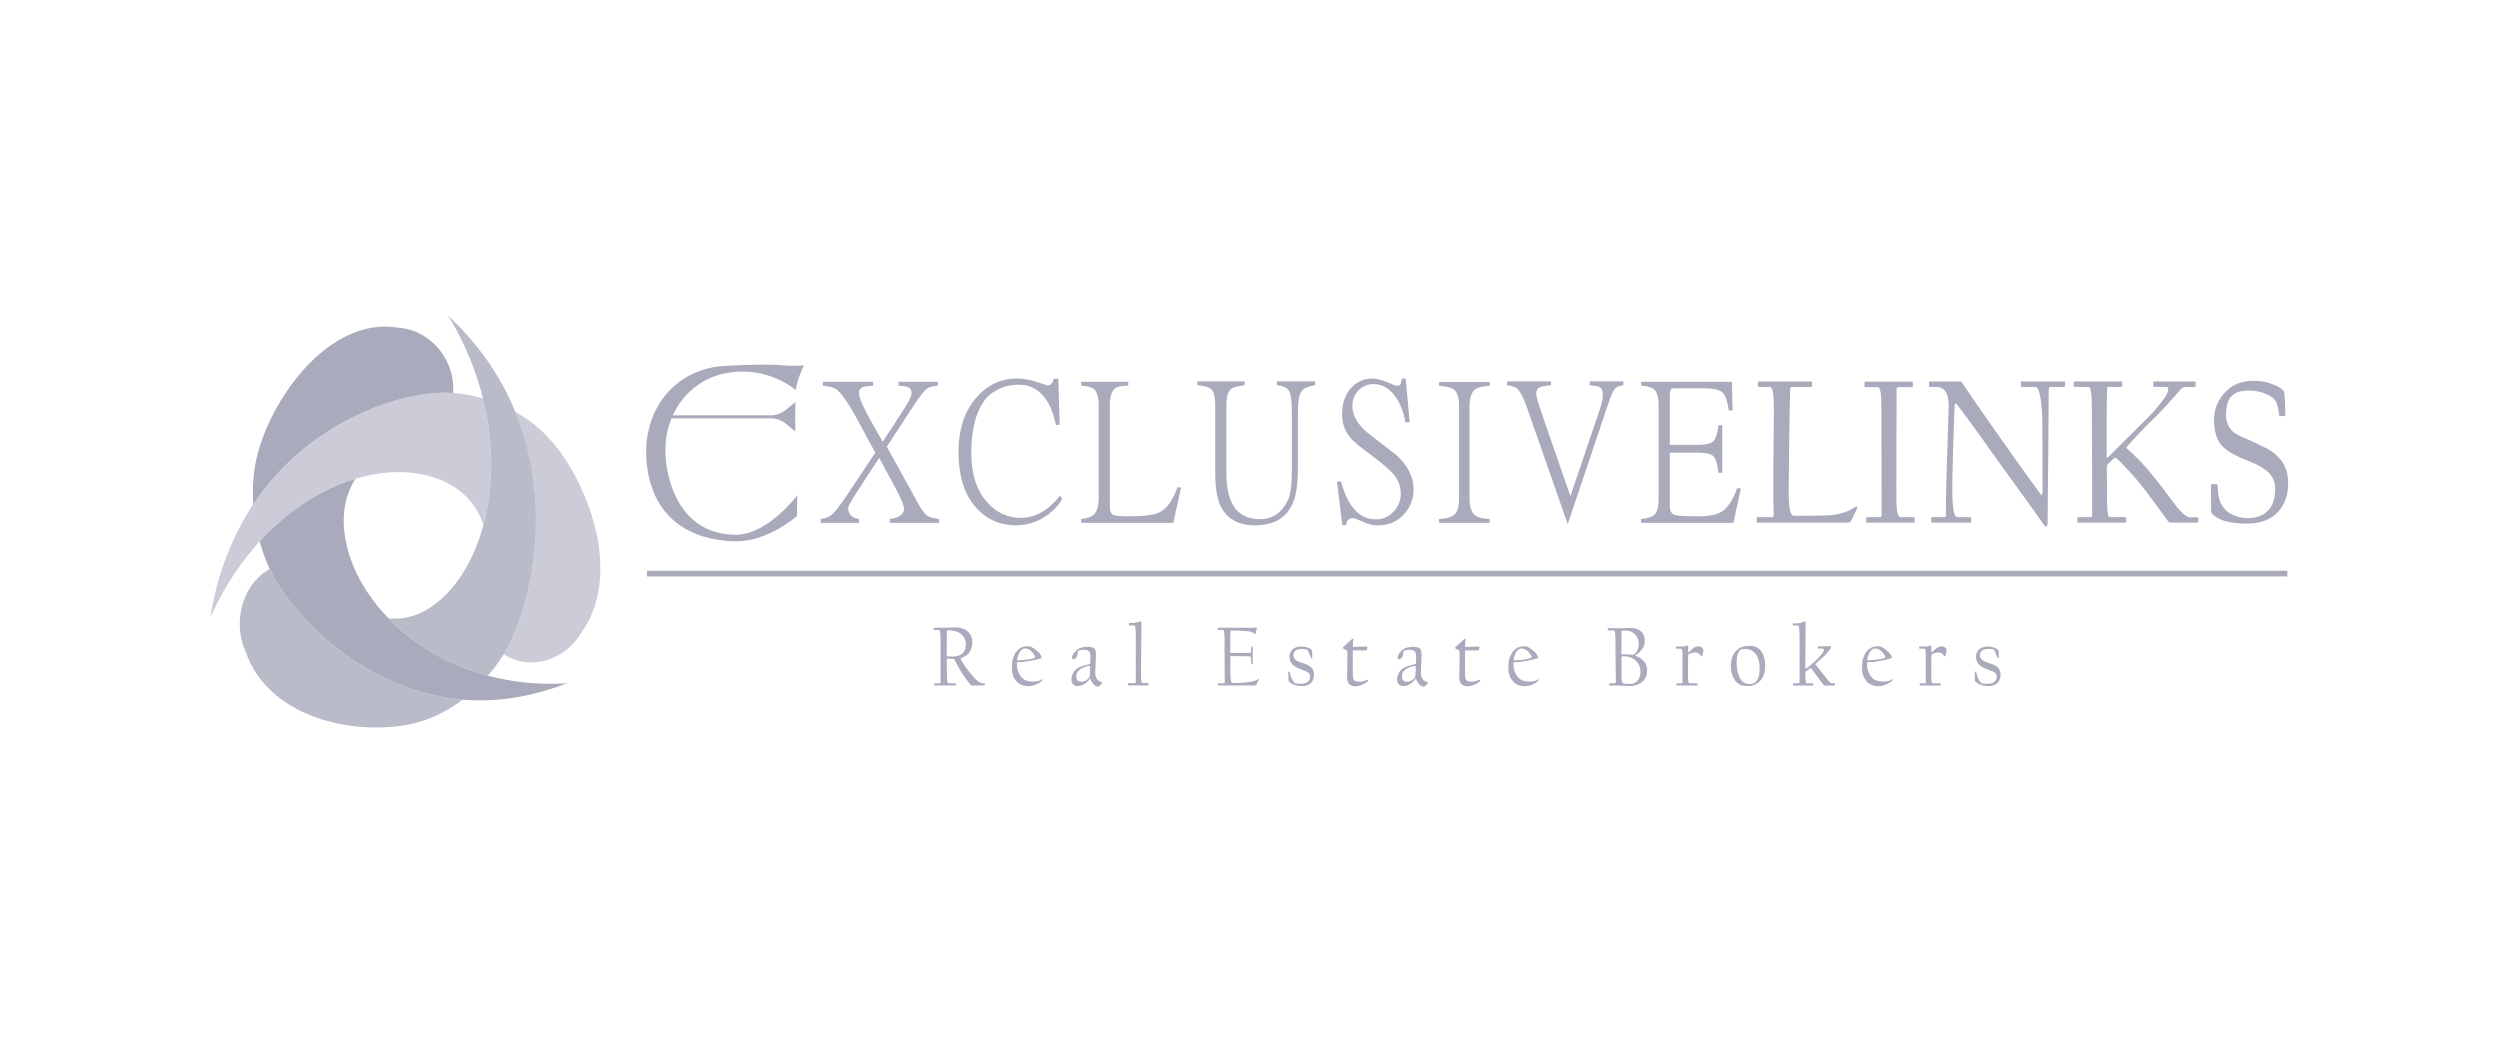 <svg width="96" height="40" viewBox="0 0 96 40" fill="none" xmlns="http://www.w3.org/2000/svg">
<g clip-path="url(#clip0_16748_97740)">
<path fill-rule="evenodd" clip-rule="evenodd" d="M16.799 18.383C17.701 18.718 18.3 19.338 18.563 20.16C18.944 18.746 18.981 17.048 18.545 15.296C18.079 15.164 17.675 15.111 17.398 15.091C17.295 15.083 17.209 15.08 17.145 15.079C16.028 15.062 14.064 15.508 12.207 16.819C11.222 17.515 10.387 18.373 9.725 19.368C9.712 19.387 9.699 19.405 9.686 19.424C8.907 20.613 8.374 21.996 8.104 23.534L8.072 23.702L8.153 23.546C8.656 22.465 9.279 21.548 9.97 20.792C11.091 19.564 12.39 18.763 13.652 18.384C14.784 18.044 15.886 18.043 16.799 18.383Z" fill="#A9AABC" fill-opacity="0.6"/>
<path fill-rule="evenodd" clip-rule="evenodd" d="M22.463 19.072C22.041 18.049 21.434 17.127 20.797 16.543C20.469 16.242 20.128 16.003 19.79 15.813C19.794 15.822 19.798 15.832 19.802 15.841C20.268 16.985 20.527 18.222 20.574 19.518C20.66 21.914 20.005 23.966 19.417 24.994C19.396 25.03 19.369 25.075 19.34 25.124C19.496 25.225 19.668 25.306 19.855 25.361C20.329 25.497 20.846 25.451 21.31 25.23C21.324 25.224 21.338 25.216 21.352 25.209L21.353 25.21L21.36 25.205C21.754 25.005 22.084 24.692 22.313 24.308C22.708 23.771 22.947 23.126 23.026 22.376C23.16 21.098 22.794 19.873 22.463 19.072Z" fill="#A9AABC" fill-opacity="0.6"/>
<path fill-rule="evenodd" clip-rule="evenodd" d="M13.264 20.702C13.103 19.799 13.244 19.011 13.651 18.384C12.39 18.763 11.09 19.564 9.97 20.792C10.098 21.252 10.247 21.612 10.357 21.848C10.389 21.916 10.419 21.977 10.442 22.023C10.985 23.079 12.321 24.7 14.297 25.788C15.365 26.377 16.491 26.736 17.641 26.855C17.681 26.859 17.722 26.862 17.763 26.866C19.066 26.981 20.386 26.758 21.713 26.261L21.842 26.222L21.734 26.235L21.696 26.242C20.633 26.304 19.649 26.19 18.736 25.946C17.178 25.529 15.869 24.726 14.916 23.742C14.032 22.829 13.452 21.762 13.264 20.702Z" fill="#A9AABC"/>
<path fill-rule="evenodd" clip-rule="evenodd" d="M12.207 16.82C14.064 15.508 16.028 15.063 17.145 15.079C17.209 15.08 17.295 15.084 17.399 15.091C17.416 14.854 17.399 14.609 17.338 14.363C17.212 13.849 16.917 13.388 16.509 13.063C16.497 13.053 16.484 13.044 16.471 13.034L16.471 13.033L16.464 13.029C16.107 12.758 15.692 12.605 15.27 12.581C14.643 12.478 14.006 12.576 13.366 12.875C12.274 13.385 11.475 14.338 10.996 15.048C10.386 15.952 9.949 16.98 9.798 17.869C9.708 18.398 9.694 18.902 9.725 19.369C10.388 18.373 11.222 17.515 12.207 16.82Z" fill="#A9AABC"/>
<path fill-rule="evenodd" clip-rule="evenodd" d="M14.296 25.788C12.32 24.7 10.985 23.08 10.442 22.023C10.418 21.977 10.389 21.916 10.357 21.848C10.183 21.944 10.018 22.07 9.868 22.227C9.516 22.596 9.287 23.099 9.224 23.643C9.222 23.66 9.221 23.677 9.22 23.693H9.219V23.702C9.175 24.171 9.254 24.638 9.441 25.047C9.664 25.689 10.053 26.243 10.608 26.702C11.552 27.482 12.712 27.772 13.518 27.877C14.546 28.01 15.589 27.921 16.38 27.63C16.912 27.434 17.371 27.162 17.762 26.866C17.722 26.862 17.681 26.859 17.641 26.855C16.49 26.736 15.365 26.377 14.296 25.788Z" fill="#A9AABC" fill-opacity="0.8"/>
<path fill-rule="evenodd" clip-rule="evenodd" d="M20.574 19.518C20.528 18.222 20.268 16.985 19.802 15.841C19.798 15.831 19.794 15.822 19.79 15.813C19.247 14.49 18.428 13.295 17.354 12.262L17.196 12.094L17.32 12.301C17.898 13.289 18.298 14.301 18.545 15.297C18.981 17.048 18.944 18.746 18.563 20.161C18.246 21.34 17.691 22.322 16.974 22.976C16.325 23.568 15.62 23.82 14.916 23.742C15.869 24.726 17.178 25.529 18.737 25.946C19.017 25.618 19.218 25.323 19.34 25.124C19.37 25.075 19.397 25.03 19.418 24.994C20.005 23.965 20.661 21.914 20.574 19.518Z" fill="#A9AABC" fill-opacity="0.8"/>
<path fill-rule="evenodd" clip-rule="evenodd" d="M71.317 19.507C71.317 19.53 71.277 19.614 71.199 19.758C71.18 19.813 71.136 19.901 71.07 20.021C71.05 20.053 71.029 20.069 71.007 20.069H67.498C67.468 20.069 67.453 20.055 67.453 20.029V19.897C67.453 19.871 67.466 19.857 67.49 19.857H68.043C68.087 19.857 68.109 19.829 68.109 19.774C68.109 19.749 68.106 19.589 68.098 19.291C68.091 18.994 68.092 18.334 68.102 17.314C68.112 16.293 68.117 15.758 68.117 15.708C68.117 15.141 68.069 14.859 67.973 14.859H67.557C67.522 14.859 67.505 14.842 67.505 14.811V14.695C67.505 14.663 67.52 14.647 67.549 14.647H69.544C69.568 14.647 69.58 14.658 69.58 14.679V14.818C69.58 14.845 69.571 14.859 69.551 14.859H68.81C68.773 14.859 68.751 14.877 68.744 14.914C68.736 14.951 68.724 15.599 68.706 16.86C68.692 18.045 68.685 18.72 68.685 18.885C68.685 19.498 68.75 19.805 68.88 19.805C69.674 19.805 70.13 19.8 70.248 19.79C70.631 19.755 70.94 19.66 71.172 19.507C71.232 19.467 71.267 19.447 71.28 19.447C71.304 19.465 71.317 19.485 71.317 19.507Z" fill="#A9AABC"/>
<path fill-rule="evenodd" clip-rule="evenodd" d="M73.521 20.037C73.521 20.058 73.514 20.069 73.499 20.069H71.711C71.689 20.069 71.675 20.065 71.67 20.057C71.666 20.048 71.663 20.04 71.663 20.029V19.905C71.663 19.881 71.667 19.867 71.674 19.864C71.682 19.859 71.691 19.857 71.7 19.857H72.201C72.235 19.857 72.253 19.819 72.253 19.742L72.246 15.62C72.246 15.118 72.202 14.867 72.117 14.867H71.649C71.614 14.867 71.597 14.853 71.597 14.826V14.687C71.597 14.665 71.609 14.655 71.633 14.655H73.422C73.444 14.655 73.455 14.665 73.455 14.687V14.835C73.455 14.856 73.441 14.867 73.414 14.867H72.894C72.85 14.867 72.828 14.894 72.828 14.95C72.823 17.363 72.821 18.61 72.821 18.689C72.821 19.082 72.822 19.307 72.824 19.363C72.841 19.693 72.891 19.857 72.972 19.857H73.492C73.512 19.857 73.521 19.868 73.521 19.89V20.037Z" fill="#A9AABC"/>
<path fill-rule="evenodd" clip-rule="evenodd" d="M79.297 14.811C79.297 14.842 79.285 14.859 79.261 14.859H78.749C78.697 14.859 78.671 14.894 78.671 14.966C78.671 14.987 78.669 15.35 78.663 16.052C78.659 16.755 78.656 17.136 78.656 17.192C78.656 17.249 78.651 17.724 78.642 18.617C78.631 19.51 78.627 19.981 78.627 20.029C78.627 20.154 78.612 20.216 78.583 20.216C78.548 20.216 78.52 20.2 78.498 20.168C78.274 19.844 77.612 18.923 76.51 17.406C76.12 16.84 75.661 16.208 75.133 15.512C75.098 15.48 75.075 15.491 75.062 15.544C75.055 15.579 75.036 16.066 75.007 17.008C74.98 17.958 74.967 18.555 74.967 18.797C74.967 19.504 75.031 19.857 75.162 19.857H75.652C75.676 19.857 75.689 19.868 75.689 19.89V20.037C75.689 20.058 75.679 20.069 75.659 20.069H74.211C74.179 20.069 74.163 20.061 74.163 20.045V19.897C74.163 19.871 74.179 19.857 74.211 19.857H74.664C74.704 19.857 74.723 19.838 74.723 19.797V19.211C74.723 19.055 74.741 18.418 74.777 17.302C74.812 16.186 74.83 15.617 74.83 15.596C74.83 15.104 74.674 14.859 74.362 14.859H74.104C74.084 14.859 74.074 14.845 74.074 14.818V14.687C74.074 14.66 74.087 14.647 74.111 14.647H75.276C75.308 14.647 75.335 14.668 75.357 14.711C75.379 14.754 75.582 15.053 75.967 15.61C76.352 16.166 76.569 16.477 76.618 16.541C77.169 17.332 77.752 18.15 78.369 18.992C78.379 19 78.388 19.004 78.399 19.004C78.416 19.004 78.427 18.967 78.432 18.893C78.434 18.842 78.434 18.372 78.432 17.482C78.429 16.589 78.427 16.107 78.424 16.034C78.387 15.25 78.299 14.859 78.159 14.859H77.654C77.622 14.859 77.606 14.845 77.606 14.818V14.687C77.606 14.66 77.619 14.647 77.646 14.647H79.254C79.283 14.647 79.297 14.658 79.297 14.679V14.811Z" fill="#A9AABC"/>
<path fill-rule="evenodd" clip-rule="evenodd" d="M84.418 20.021C84.418 20.053 84.405 20.069 84.38 20.069H83.352C83.306 20.069 83.276 20.055 83.264 20.029C83.254 20.018 83.036 19.722 82.611 19.139C82.336 18.757 82.065 18.422 81.797 18.135C81.538 17.854 81.367 17.677 81.284 17.605C81.244 17.576 81.211 17.572 81.184 17.593L80.923 17.84C80.908 17.878 80.901 17.904 80.901 17.92C80.901 17.928 80.902 18.098 80.905 18.43C80.907 18.762 80.908 18.96 80.908 19.024C80.908 19.58 80.94 19.857 81.004 19.857H81.616C81.635 19.857 81.645 19.873 81.645 19.905V20.029C81.645 20.055 81.633 20.069 81.608 20.069H79.828C79.791 20.069 79.772 20.058 79.772 20.037V19.897C79.772 19.884 79.775 19.874 79.78 19.867C79.785 19.861 79.799 19.857 79.82 19.857H80.281C80.32 19.857 80.34 19.829 80.34 19.774C80.34 19.763 80.339 19.363 80.337 18.572C80.334 17.781 80.333 17.363 80.333 17.318C80.333 17.273 80.332 16.988 80.329 16.463C80.327 15.938 80.326 15.667 80.326 15.652C80.326 15.123 80.285 14.859 80.204 14.859H79.669C79.642 14.859 79.629 14.845 79.629 14.818V14.679C79.629 14.658 79.642 14.647 79.669 14.647H81.465C81.484 14.647 81.494 14.658 81.494 14.679V14.811C81.494 14.842 81.484 14.859 81.465 14.859H80.952C80.928 14.859 80.915 14.878 80.915 14.919C80.901 14.998 80.894 15.855 80.894 17.49C80.894 17.561 80.905 17.59 80.93 17.577C81.385 17.12 81.853 16.655 82.335 16.182C82.565 15.961 82.794 15.706 83.02 15.416C83.183 15.206 83.264 15.046 83.264 14.934C83.264 14.884 83.235 14.859 83.179 14.859H82.718C82.698 14.859 82.689 14.845 82.689 14.818V14.679C82.689 14.658 82.701 14.647 82.725 14.647H84.266C84.296 14.647 84.311 14.658 84.311 14.679V14.811C84.311 14.842 84.301 14.859 84.281 14.859H83.912C83.846 14.859 83.786 14.892 83.731 14.958C83.265 15.5 82.912 15.882 82.674 16.102C82.507 16.256 82.183 16.594 81.701 17.115C81.661 17.168 81.65 17.202 81.667 17.218C81.823 17.348 82.004 17.522 82.213 17.741C82.488 18.028 82.836 18.455 83.256 19.024C83.531 19.399 83.69 19.597 83.731 19.618C83.882 19.783 84.002 19.866 84.093 19.866H84.38C84.405 19.866 84.418 19.879 84.418 19.905V20.021Z" fill="#A9AABC"/>
<path fill-rule="evenodd" clip-rule="evenodd" d="M87.864 18.573C87.864 19.015 87.734 19.377 87.474 19.662C87.197 19.959 86.793 20.108 86.265 20.108C85.646 20.108 85.208 19.986 84.953 19.742C84.924 19.713 84.908 19.658 84.908 19.578C84.908 19.559 84.907 19.404 84.904 19.111C84.902 18.819 84.901 18.662 84.901 18.641C84.901 18.607 84.918 18.59 84.953 18.59H85.104C85.133 18.59 85.15 18.607 85.156 18.641C85.16 18.676 85.167 18.759 85.177 18.892C85.192 19.18 85.29 19.414 85.473 19.594C85.558 19.679 85.681 19.751 85.841 19.809C86 19.868 86.145 19.897 86.272 19.897C86.763 19.897 87.092 19.72 87.256 19.367C87.33 19.202 87.367 18.997 87.367 18.753C87.367 18.535 87.297 18.347 87.157 18.191C87 18.015 86.726 17.852 86.335 17.701C85.892 17.53 85.578 17.359 85.391 17.186C85.143 16.961 85.019 16.607 85.019 16.126C85.019 15.674 85.188 15.293 85.528 14.981C85.786 14.742 86.125 14.623 86.545 14.623C86.823 14.623 87.081 14.673 87.319 14.774C87.472 14.838 87.583 14.905 87.654 14.974C87.689 15 87.709 15.036 87.713 15.081C87.741 15.283 87.754 15.554 87.754 15.895C87.754 15.951 87.747 15.978 87.732 15.978H87.555C87.537 15.978 87.525 15.963 87.518 15.93C87.503 15.853 87.486 15.752 87.466 15.627C87.43 15.444 87.344 15.311 87.209 15.229C86.96 15.075 86.674 14.998 86.35 14.998C86.057 14.998 85.841 15.066 85.701 15.201C85.553 15.342 85.48 15.59 85.48 15.947C85.48 16.164 85.549 16.354 85.686 16.516C85.752 16.596 85.881 16.682 86.073 16.771C86.233 16.841 86.392 16.911 86.552 16.983C86.869 17.131 87.056 17.224 87.112 17.258C87.297 17.367 87.453 17.499 87.581 17.653C87.77 17.884 87.864 18.191 87.864 18.573Z" fill="#A9AABC"/>
<path fill-rule="evenodd" clip-rule="evenodd" d="M36.06 20.077H34.169V19.93C34.532 19.881 34.714 19.751 34.714 19.54C34.714 19.417 34.603 19.148 34.38 18.731L33.761 17.582L32.911 18.885C32.684 19.233 32.571 19.439 32.571 19.503C32.571 19.748 32.709 19.89 32.985 19.93V20.077H31.516V19.93C31.697 19.91 31.849 19.846 31.972 19.738C32.085 19.63 32.262 19.4 32.502 19.047L33.611 17.383L32.849 15.978C32.554 15.439 32.31 15.095 32.114 14.948C32.028 14.884 31.856 14.837 31.597 14.808V14.661H33.53V14.808C33.325 14.823 33.192 14.842 33.128 14.867C33.033 14.906 32.985 14.982 32.985 15.095C32.985 15.281 33.176 15.706 33.557 16.368L33.897 16.963L34.714 15.706C34.91 15.401 35.006 15.2 35.006 15.102C35.006 14.984 34.954 14.904 34.85 14.859C34.791 14.839 34.675 14.823 34.503 14.808V14.661H36.014V14.808C35.818 14.828 35.684 14.861 35.612 14.911C35.494 14.994 35.328 15.2 35.115 15.529L34.053 17.155L35.286 19.386C35.408 19.611 35.528 19.758 35.646 19.826C35.723 19.871 35.862 19.905 36.06 19.93V20.077Z" fill="#A9AABC"/>
<path fill-rule="evenodd" clip-rule="evenodd" d="M39.196 19.886C38.697 19.886 38.27 19.689 37.916 19.297C37.499 18.835 37.293 18.193 37.297 17.369C37.302 16.441 37.492 15.75 37.869 15.293C38.01 15.132 38.202 14.998 38.447 14.896C38.669 14.813 38.887 14.771 39.101 14.771C39.849 14.771 40.332 15.289 40.55 16.323L40.693 16.309L40.638 14.536L40.461 14.55C40.421 14.717 40.341 14.8 40.223 14.8C40.214 14.8 40.076 14.756 39.808 14.668C39.541 14.579 39.287 14.536 39.046 14.536C38.438 14.536 37.923 14.776 37.501 15.257C37.038 15.787 36.807 16.485 36.807 17.354C36.807 18.296 37.041 19.02 37.509 19.525C37.907 19.955 38.406 20.172 39.005 20.172C39.481 20.172 39.91 20.022 40.291 19.724C40.523 19.537 40.688 19.35 40.788 19.164L40.707 19.032C40.258 19.6 39.753 19.886 39.196 19.886Z" fill="#A9AABC"/>
<path fill-rule="evenodd" clip-rule="evenodd" d="M44.511 19.68C44.316 19.778 43.923 19.826 43.333 19.826C43.025 19.826 42.828 19.807 42.741 19.768C42.659 19.724 42.619 19.613 42.619 19.437V15.573C42.619 15.244 42.682 15.027 42.81 14.918C42.9 14.845 43.073 14.808 43.326 14.808V14.661H41.517V14.808C41.762 14.828 41.925 14.872 42.006 14.94C42.129 15.048 42.19 15.259 42.19 15.573V19.113C42.19 19.417 42.132 19.63 42.014 19.753C41.919 19.846 41.752 19.905 41.517 19.93V20.077H45.054L45.355 18.716H45.211C45.03 19.226 44.797 19.548 44.511 19.68Z" fill="#A9AABC"/>
<path fill-rule="evenodd" clip-rule="evenodd" d="M49.035 14.792C49.276 14.817 49.43 14.891 49.499 15.014C49.57 15.137 49.607 15.418 49.607 15.86V18.068C49.607 18.626 49.555 19.01 49.451 19.216C49.216 19.696 48.857 19.936 48.377 19.936C47.521 19.936 47.092 19.349 47.092 18.17V15.558C47.092 15.264 47.145 15.066 47.249 14.962C47.331 14.878 47.513 14.822 47.794 14.792V14.646H45.977V14.792C46.253 14.817 46.432 14.869 46.514 14.947C46.614 15.05 46.664 15.254 46.664 15.558V18.105C46.664 18.639 46.717 19.043 46.821 19.319C47.047 19.887 47.505 20.172 48.193 20.172C48.918 20.172 49.401 19.89 49.642 19.326C49.773 19.032 49.839 18.588 49.839 17.994V15.86C49.839 15.438 49.883 15.161 49.975 15.029C50.052 14.915 50.227 14.837 50.499 14.792V14.646H49.035V14.792Z" fill="#A9AABC"/>
<path fill-rule="evenodd" clip-rule="evenodd" d="M53.633 17.486C53.261 17.197 52.892 16.91 52.524 16.626C52.129 16.291 51.932 15.951 51.932 15.602C51.932 15.333 52.025 15.114 52.211 14.947C52.365 14.815 52.541 14.748 52.741 14.748C53.069 14.748 53.347 14.906 53.578 15.22C53.764 15.48 53.894 15.81 53.967 16.213H54.13L53.98 14.536H53.83C53.816 14.594 53.805 14.653 53.797 14.711C53.778 14.78 53.725 14.815 53.64 14.815C53.608 14.815 53.483 14.768 53.265 14.675C53.043 14.582 52.858 14.536 52.707 14.536C52.385 14.536 52.115 14.65 51.898 14.881C51.657 15.132 51.537 15.473 51.537 15.904C51.537 16.263 51.644 16.564 51.857 16.809C51.966 16.947 52.22 17.16 52.619 17.449C53.105 17.807 53.427 18.093 53.585 18.304C53.721 18.494 53.79 18.718 53.79 18.973C53.79 19.218 53.701 19.439 53.524 19.636C53.334 19.841 53.105 19.944 52.837 19.944C52.206 19.944 51.759 19.461 51.496 18.494H51.34L51.544 20.164H51.694C51.712 19.983 51.798 19.892 51.952 19.892C51.993 19.892 52.111 19.937 52.306 20.025C52.505 20.123 52.703 20.172 52.899 20.172C53.343 20.172 53.694 20.015 53.953 19.701C54.189 19.422 54.298 19.096 54.28 18.723C54.258 18.277 54.042 17.864 53.633 17.486Z" fill="#A9AABC"/>
<path fill-rule="evenodd" clip-rule="evenodd" d="M55.26 14.815C55.559 14.835 55.759 14.891 55.858 14.984C55.972 15.097 56.029 15.305 56.029 15.609V19.142C56.029 19.436 55.974 19.638 55.865 19.745C55.76 19.853 55.559 19.915 55.26 19.93V20.077H57.206V19.93C56.929 19.919 56.739 19.869 56.634 19.776C56.498 19.662 56.43 19.451 56.43 19.142V15.609C56.43 15.296 56.498 15.08 56.634 14.962C56.739 14.878 56.929 14.829 57.206 14.815V14.668H55.26V14.815Z" fill="#A9AABC"/>
<path fill-rule="evenodd" clip-rule="evenodd" d="M61.044 14.792C61.244 14.813 61.361 14.832 61.398 14.852C61.497 14.896 61.548 14.999 61.548 15.161C61.548 15.303 61.507 15.497 61.426 15.742L60.303 19.053L59.254 16.022C59.077 15.507 58.989 15.208 58.989 15.124C58.989 14.996 59.039 14.911 59.139 14.867C59.202 14.837 59.343 14.813 59.56 14.792V14.646H57.873V14.792C58.054 14.813 58.184 14.857 58.261 14.925C58.374 15.033 58.495 15.262 58.621 15.61L60.201 20.128L61.758 15.499C61.859 15.2 61.942 15.012 62.011 14.933C62.074 14.859 62.182 14.813 62.338 14.792V14.646H61.044V14.792Z" fill="#A9AABC"/>
<path fill-rule="evenodd" clip-rule="evenodd" d="M66.707 18.752C66.547 19.174 66.371 19.459 66.176 19.606C65.98 19.753 65.671 19.826 65.25 19.826C64.727 19.826 64.41 19.807 64.297 19.768C64.179 19.719 64.12 19.606 64.12 19.43V17.383H65.236C65.522 17.383 65.711 17.431 65.8 17.523C65.887 17.612 65.951 17.823 65.991 18.157H66.134V16.324H65.991C65.951 16.633 65.891 16.832 65.814 16.92C65.719 17.028 65.526 17.082 65.236 17.082H64.12V15.191C64.12 15.038 64.143 14.95 64.188 14.926C64.201 14.915 64.269 14.911 64.392 14.911H65.372C65.758 14.911 66.01 14.96 66.128 15.057C66.245 15.151 66.332 15.386 66.386 15.764H66.529L66.509 14.661H63.018V14.808C63.272 14.832 63.438 14.878 63.515 14.948C63.633 15.051 63.691 15.259 63.691 15.573V19.172C63.691 19.471 63.633 19.674 63.515 19.783C63.428 19.856 63.263 19.905 63.018 19.93V20.077H66.563L66.85 18.752H66.707Z" fill="#A9AABC"/>
<path fill-rule="evenodd" clip-rule="evenodd" d="M28.246 20.534C26.969 20.534 25.947 19.752 25.619 18.03C25.48 17.298 25.554 16.628 25.784 16.063H29.662C29.662 16.063 29.945 16.076 30.185 16.277C30.424 16.479 30.544 16.567 30.544 16.567L30.533 16.006L30.544 15.443C30.544 15.443 30.424 15.532 30.185 15.733C29.945 15.935 29.662 15.948 29.662 15.948H25.837C26.236 15.075 27.014 14.472 27.941 14.317C29.539 14.05 30.555 14.984 30.555 14.984C30.555 14.984 30.627 14.497 30.874 14.034C30.874 14.034 30.613 14.05 30.264 14.043C30.003 14.037 29.756 13.948 27.833 14.05C25.917 14.152 24.595 15.762 24.842 17.866C25.129 20.299 27.047 20.785 28.298 20.785C29.509 20.785 30.606 19.813 30.606 19.813L30.613 19.019C30.613 19.019 29.495 20.534 28.246 20.534Z" fill="#A9AABC"/>
<path fill-rule="evenodd" clip-rule="evenodd" d="M37.087 24.745C37.087 24.601 37.042 24.483 36.954 24.392C36.83 24.265 36.651 24.202 36.417 24.202C36.383 24.202 36.364 24.21 36.361 24.225C36.361 24.537 36.359 24.732 36.355 24.809V25.181C36.355 25.193 36.362 25.2 36.377 25.204C36.399 25.209 36.463 25.21 36.568 25.21C36.611 25.21 36.659 25.206 36.714 25.197C36.767 25.189 36.791 25.184 36.787 25.184C36.987 25.128 37.087 24.982 37.087 24.745ZM37.819 26.303C37.819 26.316 37.815 26.323 37.806 26.323H37.316C37.305 26.323 37.292 26.316 37.278 26.303C37.24 26.268 37.17 26.177 37.067 26.029C37.013 25.95 36.959 25.87 36.904 25.791C36.844 25.693 36.76 25.541 36.654 25.335C36.647 25.316 36.638 25.307 36.63 25.307C36.582 25.307 36.499 25.3 36.379 25.287C36.363 25.282 36.355 25.287 36.355 25.303C36.355 25.324 36.355 25.393 36.357 25.51C36.358 25.626 36.358 25.75 36.358 25.879C36.358 26.118 36.381 26.237 36.426 26.237H36.695C36.704 26.237 36.71 26.242 36.71 26.253V26.307C36.71 26.318 36.706 26.323 36.697 26.323H35.898C35.889 26.323 35.884 26.322 35.882 26.318C35.879 26.315 35.878 26.311 35.878 26.307V26.256C35.878 26.246 35.88 26.241 35.883 26.239C35.886 26.238 35.89 26.237 35.894 26.237H36.092C36.108 26.237 36.117 26.22 36.117 26.186V25.315V24.639C36.115 24.34 36.097 24.191 36.064 24.191H35.872C35.862 24.191 35.857 24.186 35.857 24.178V24.118C35.857 24.109 35.861 24.105 35.869 24.105H36.321C36.334 24.105 36.392 24.103 36.493 24.098C36.594 24.094 36.651 24.092 36.663 24.092C36.728 24.092 36.792 24.097 36.854 24.108C36.993 24.132 37.105 24.188 37.189 24.275C37.288 24.376 37.337 24.504 37.337 24.659C37.337 24.835 37.289 24.98 37.192 25.093C37.133 25.163 37.036 25.222 36.901 25.271C36.893 25.275 36.89 25.282 36.892 25.291C36.937 25.415 37.039 25.576 37.199 25.771C37.282 25.873 37.342 25.947 37.381 25.992C37.448 26.068 37.506 26.125 37.553 26.163C37.617 26.214 37.698 26.24 37.794 26.24C37.811 26.24 37.819 26.244 37.819 26.253V26.303Z" fill="#A9AABC"/>
<path fill-rule="evenodd" clip-rule="evenodd" d="M39.754 25.231C39.754 25.221 39.749 25.208 39.738 25.188C39.695 25.105 39.641 25.037 39.575 24.982C39.51 24.928 39.435 24.901 39.349 24.901C39.286 24.901 39.225 24.943 39.166 25.027C39.145 25.058 39.123 25.107 39.099 25.172C39.073 25.242 39.059 25.297 39.059 25.335C39.059 25.352 39.066 25.361 39.077 25.361C39.067 25.361 39.154 25.353 39.337 25.338C39.511 25.323 39.642 25.297 39.73 25.261C39.745 25.254 39.754 25.244 39.754 25.231ZM40.036 26.103C40.036 26.105 40.035 26.108 40.032 26.113C40.001 26.147 39.975 26.172 39.954 26.188C39.917 26.217 39.867 26.246 39.803 26.276C39.702 26.326 39.592 26.349 39.473 26.349C39.296 26.349 39.155 26.293 39.05 26.18C38.923 26.042 38.858 25.874 38.858 25.676C38.858 25.535 38.866 25.43 38.88 25.364C38.915 25.202 38.977 25.075 39.066 24.981C39.168 24.871 39.295 24.816 39.446 24.816C39.518 24.816 39.578 24.828 39.624 24.854C39.66 24.872 39.718 24.912 39.797 24.974C39.892 25.047 39.955 25.122 39.989 25.201C39.997 25.22 40.001 25.237 40.001 25.252C40.001 25.263 39.992 25.273 39.974 25.281C39.935 25.297 39.824 25.324 39.638 25.361C39.425 25.403 39.284 25.425 39.213 25.425C39.208 25.425 39.184 25.425 39.142 25.426C39.1 25.427 39.076 25.428 39.068 25.428C39.056 25.428 39.05 25.453 39.05 25.504C39.05 25.73 39.126 25.913 39.278 26.056C39.36 26.132 39.493 26.171 39.679 26.171C39.775 26.171 39.854 26.158 39.915 26.136C39.958 26.121 39.988 26.104 40.004 26.087C40.007 26.085 40.011 26.082 40.018 26.079C40.022 26.079 40.027 26.083 40.029 26.09C40.032 26.093 40.033 26.098 40.036 26.103Z" fill="#A9AABC"/>
<path fill-rule="evenodd" clip-rule="evenodd" d="M41.862 25.605C41.862 25.585 41.853 25.575 41.837 25.575C41.759 25.575 41.672 25.598 41.575 25.645C41.412 25.724 41.33 25.831 41.33 25.966C41.33 26.048 41.349 26.105 41.386 26.136C41.417 26.162 41.467 26.176 41.534 26.176C41.624 26.176 41.714 26.134 41.803 26.049C41.827 26.026 41.84 25.998 41.843 25.966C41.855 25.836 41.862 25.716 41.862 25.605ZM42.328 26.215C42.328 26.221 42.325 26.228 42.321 26.237C42.264 26.299 42.223 26.338 42.197 26.356C42.189 26.364 42.18 26.367 42.171 26.367C42.111 26.367 42.052 26.337 41.995 26.277C41.94 26.222 41.899 26.155 41.873 26.078C41.867 26.059 41.859 26.056 41.849 26.072C41.838 26.091 41.81 26.122 41.765 26.166C41.72 26.212 41.688 26.239 41.67 26.249C41.571 26.312 41.481 26.343 41.401 26.343C41.325 26.343 41.267 26.328 41.231 26.301C41.173 26.255 41.145 26.187 41.145 26.096C41.145 25.99 41.176 25.889 41.239 25.795C41.282 25.727 41.351 25.671 41.445 25.625C41.546 25.575 41.682 25.533 41.852 25.497C41.862 25.496 41.866 25.484 41.867 25.462C41.874 25.296 41.874 25.183 41.867 25.124C41.862 25.067 41.838 25.024 41.798 24.995C41.758 24.967 41.701 24.953 41.627 24.953C41.524 24.953 41.452 24.966 41.41 24.993C41.386 25.012 41.376 25.031 41.38 25.05V25.096C41.38 25.144 41.369 25.186 41.345 25.224C41.31 25.285 41.267 25.315 41.219 25.315C41.184 25.315 41.166 25.29 41.166 25.239C41.166 25.197 41.189 25.145 41.234 25.082C41.279 25.019 41.329 24.969 41.382 24.933C41.48 24.869 41.614 24.837 41.784 24.837C41.897 24.837 41.979 24.863 42.029 24.914C42.066 24.951 42.085 25.028 42.085 25.147C42.085 25.233 42.08 25.362 42.071 25.535C42.061 25.708 42.056 25.806 42.056 25.829C42.056 25.936 42.082 26.024 42.133 26.09C42.17 26.137 42.228 26.172 42.306 26.196C42.321 26.202 42.328 26.209 42.328 26.215Z" fill="#A9AABC"/>
<path fill-rule="evenodd" clip-rule="evenodd" d="M44.105 26.31C44.105 26.319 44.1 26.323 44.089 26.323H43.339C43.326 26.323 43.319 26.318 43.319 26.307V26.25C43.319 26.237 43.325 26.23 43.336 26.23H43.582C43.603 26.23 43.614 26.218 43.614 26.193V24.382C43.614 24.141 43.594 24.019 43.556 24.019H43.369C43.357 24.019 43.351 24.013 43.351 24V23.946C43.351 23.931 43.355 23.923 43.363 23.923H43.481C43.551 23.923 43.626 23.912 43.704 23.89C43.782 23.867 43.816 23.856 43.806 23.856C43.823 23.856 43.833 23.872 43.833 23.904C43.833 23.907 43.83 24.229 43.823 24.871C43.817 25.513 43.814 25.845 43.814 25.868C43.814 26.11 43.833 26.23 43.871 26.23H44.089C44.1 26.23 44.105 26.235 44.105 26.246V26.31Z" fill="#A9AABC"/>
<path fill-rule="evenodd" clip-rule="evenodd" d="M48.34 26.09C48.312 26.152 48.278 26.223 48.239 26.303C48.231 26.316 48.22 26.323 48.207 26.323H46.78C46.77 26.323 46.765 26.316 46.765 26.303V26.253C46.765 26.242 46.769 26.237 46.777 26.237H47C47.02 26.237 47.03 26.225 47.03 26.202C47.03 26.193 47.029 26.025 47.027 25.701C47.026 25.376 47.024 25.208 47.024 25.198C47.024 25.188 47.024 25.076 47.023 24.862C47.022 24.648 47.022 24.535 47.022 24.522C47.022 24.301 47.002 24.191 46.962 24.191H46.78C46.77 24.191 46.765 24.185 46.765 24.174V24.121C46.765 24.109 46.77 24.104 46.783 24.104H48.133C48.152 24.104 48.176 24.103 48.206 24.101C48.237 24.099 48.252 24.098 48.251 24.098C48.264 24.098 48.269 24.103 48.266 24.114C48.252 24.174 48.234 24.243 48.213 24.321C48.205 24.347 48.197 24.358 48.189 24.358L48.168 24.335C48.13 24.295 48.072 24.267 47.992 24.251C47.879 24.229 47.64 24.216 47.275 24.212C47.263 24.212 47.255 24.218 47.25 24.232C47.245 24.244 47.243 24.514 47.243 25.041C47.243 25.063 47.252 25.073 47.269 25.073H48.006C48.02 25.073 48.029 25.065 48.032 25.049C48.034 25.032 48.038 24.998 48.044 24.945C48.05 24.891 48.052 24.862 48.054 24.856C48.054 24.836 48.059 24.826 48.072 24.826H48.094C48.107 24.826 48.112 24.834 48.112 24.853C48.112 24.857 48.11 24.903 48.107 24.989C48.102 25.076 48.1 25.127 48.1 25.143C48.1 25.16 48.101 25.217 48.103 25.315C48.105 25.413 48.107 25.465 48.107 25.471C48.107 25.495 48.101 25.507 48.09 25.507H48.065C48.056 25.507 48.05 25.5 48.048 25.485C48.043 25.415 48.038 25.332 48.032 25.236C48.029 25.215 48.02 25.204 48.004 25.204C47.995 25.204 47.87 25.201 47.632 25.197C47.392 25.193 47.271 25.191 47.266 25.191C47.252 25.191 47.246 25.2 47.246 25.22V25.835C47.246 26.096 47.272 26.227 47.325 26.227C47.795 26.227 48.108 26.188 48.263 26.109C48.3 26.087 48.323 26.073 48.331 26.069C48.341 26.069 48.344 26.075 48.34 26.09Z" fill="#A9AABC"/>
<path fill-rule="evenodd" clip-rule="evenodd" d="M50.457 25.902C50.457 26.021 50.426 26.12 50.366 26.2C50.289 26.297 50.162 26.346 49.982 26.346C49.792 26.346 49.63 26.289 49.496 26.177C49.483 26.164 49.476 26.141 49.476 26.106C49.472 26.061 49.47 25.966 49.47 25.819C49.47 25.798 49.478 25.788 49.493 25.788C49.511 25.788 49.521 25.796 49.526 25.812C49.526 25.817 49.529 25.832 49.537 25.858C49.545 25.889 49.55 25.91 49.552 25.922C49.578 26.017 49.625 26.11 49.694 26.202C49.714 26.227 49.73 26.24 49.744 26.243C49.792 26.252 49.871 26.256 49.979 26.256C50.087 26.256 50.173 26.227 50.236 26.166C50.285 26.12 50.31 26.055 50.31 25.973C50.31 25.923 50.291 25.882 50.254 25.845C50.203 25.796 50.136 25.762 50.053 25.742C50.044 25.739 50.015 25.728 49.966 25.709C49.917 25.69 49.887 25.679 49.877 25.675C49.76 25.62 49.676 25.565 49.625 25.511C49.552 25.434 49.517 25.337 49.517 25.217C49.517 25.12 49.548 25.035 49.611 24.963C49.691 24.871 49.808 24.826 49.961 24.826C50.149 24.826 50.287 24.875 50.378 24.974C50.386 24.982 50.39 24.996 50.39 25.013V25.248C50.39 25.272 50.384 25.284 50.375 25.284C50.362 25.284 50.354 25.277 50.348 25.264C50.309 25.174 50.267 25.076 50.221 24.971C50.212 24.952 50.2 24.942 50.186 24.94C50.142 24.927 50.073 24.92 49.979 24.92C49.891 24.92 49.819 24.938 49.764 24.974C49.699 25.014 49.667 25.074 49.667 25.154C49.667 25.282 49.75 25.372 49.915 25.424C49.965 25.441 50.039 25.466 50.136 25.501C50.229 25.535 50.302 25.578 50.356 25.631C50.424 25.699 50.457 25.789 50.457 25.902Z" fill="#A9AABC"/>
<path fill-rule="evenodd" clip-rule="evenodd" d="M52.534 26.125C52.534 26.142 52.531 26.155 52.522 26.163C52.481 26.2 52.428 26.234 52.361 26.266C52.247 26.324 52.142 26.353 52.044 26.353C51.833 26.353 51.729 26.237 51.729 26.006C51.729 25.991 51.731 25.87 51.735 25.643C51.739 25.416 51.74 25.296 51.74 25.284C51.74 25.27 51.74 25.223 51.738 25.143C51.736 25.063 51.735 25.021 51.735 25.016C51.735 24.994 51.726 24.978 51.706 24.968C51.691 24.959 51.652 24.94 51.588 24.91C51.576 24.904 51.569 24.892 51.571 24.873C51.571 24.859 51.578 24.846 51.593 24.834C51.694 24.741 51.801 24.644 51.914 24.542C51.93 24.531 51.942 24.525 51.954 24.525C51.97 24.525 51.975 24.541 51.969 24.573C51.957 24.643 51.95 24.715 51.95 24.79C51.95 24.826 51.955 24.843 51.966 24.843C51.975 24.843 52.062 24.84 52.227 24.835C52.392 24.829 52.476 24.826 52.481 24.826C52.503 24.826 52.51 24.837 52.505 24.86C52.505 24.881 52.497 24.913 52.481 24.953C52.476 24.969 52.468 24.978 52.455 24.978C52.446 24.978 52.363 24.977 52.208 24.976C52.052 24.975 51.971 24.974 51.966 24.974C51.954 24.974 51.948 24.98 51.948 24.991V25.896C51.948 25.991 51.96 26.06 51.985 26.103C52.013 26.153 52.088 26.177 52.213 26.177C52.282 26.177 52.362 26.16 52.455 26.125C52.495 26.107 52.516 26.097 52.519 26.097C52.529 26.097 52.534 26.107 52.534 26.125Z" fill="#A9AABC"/>
<path fill-rule="evenodd" clip-rule="evenodd" d="M54.366 25.605C54.366 25.585 54.358 25.575 54.342 25.575C54.263 25.575 54.176 25.598 54.079 25.645C53.916 25.724 53.835 25.831 53.835 25.966C53.835 26.048 53.854 26.105 53.891 26.136C53.921 26.162 53.971 26.176 54.039 26.176C54.129 26.176 54.219 26.134 54.307 26.049C54.331 26.026 54.345 25.998 54.348 25.966C54.36 25.836 54.366 25.716 54.366 25.605ZM54.832 26.215C54.832 26.221 54.83 26.228 54.826 26.237C54.769 26.299 54.727 26.338 54.702 26.356C54.693 26.364 54.684 26.367 54.675 26.367C54.616 26.367 54.557 26.337 54.499 26.277C54.444 26.222 54.404 26.155 54.378 26.078C54.372 26.059 54.364 26.056 54.354 26.072C54.343 26.091 54.315 26.122 54.269 26.166C54.224 26.212 54.193 26.239 54.174 26.249C54.075 26.312 53.986 26.343 53.906 26.343C53.829 26.343 53.773 26.328 53.735 26.301C53.678 26.255 53.649 26.187 53.649 26.096C53.649 25.99 53.681 25.889 53.743 25.795C53.787 25.727 53.856 25.671 53.949 25.625C54.051 25.575 54.187 25.533 54.357 25.497C54.366 25.496 54.371 25.484 54.372 25.462C54.379 25.296 54.379 25.183 54.372 25.124C54.366 25.067 54.343 25.024 54.302 24.995C54.262 24.967 54.205 24.953 54.132 24.953C54.028 24.953 53.956 24.966 53.915 24.993C53.891 25.012 53.88 25.031 53.885 25.05V25.096C53.885 25.144 53.873 25.186 53.85 25.224C53.814 25.285 53.771 25.315 53.723 25.315C53.688 25.315 53.67 25.29 53.67 25.239C53.67 25.197 53.693 25.145 53.739 25.082C53.784 25.019 53.833 24.969 53.888 24.933C53.985 24.869 54.119 24.837 54.289 24.837C54.401 24.837 54.483 24.863 54.533 24.914C54.57 24.951 54.589 25.028 54.589 25.147C54.589 25.233 54.585 25.362 54.575 25.535C54.566 25.708 54.561 25.806 54.561 25.829C54.561 25.936 54.586 26.024 54.637 26.09C54.675 26.137 54.732 26.172 54.811 26.196C54.825 26.202 54.832 26.209 54.832 26.215Z" fill="#A9AABC"/>
<path fill-rule="evenodd" clip-rule="evenodd" d="M56.844 26.125C56.844 26.142 56.84 26.155 56.831 26.163C56.791 26.2 56.737 26.234 56.671 26.266C56.557 26.324 56.451 26.353 56.354 26.353C56.143 26.353 56.038 26.237 56.038 26.006C56.038 25.991 56.04 25.87 56.044 25.643C56.048 25.416 56.05 25.296 56.05 25.284C56.05 25.27 56.049 25.223 56.047 25.143C56.045 25.063 56.044 25.021 56.044 25.016C56.044 24.994 56.035 24.978 56.015 24.968C56.001 24.959 55.961 24.94 55.898 24.91C55.885 24.904 55.879 24.892 55.88 24.873C55.88 24.859 55.888 24.846 55.903 24.834C56.003 24.741 56.111 24.644 56.224 24.542C56.239 24.531 56.252 24.525 56.264 24.525C56.279 24.525 56.284 24.541 56.278 24.573C56.266 24.643 56.261 24.715 56.261 24.79C56.261 24.826 56.265 24.843 56.275 24.843C56.284 24.843 56.371 24.84 56.536 24.835C56.701 24.829 56.786 24.826 56.791 24.826C56.812 24.826 56.82 24.837 56.813 24.86C56.813 24.881 56.806 24.913 56.791 24.953C56.786 24.969 56.777 24.978 56.764 24.978C56.755 24.978 56.672 24.977 56.518 24.976C56.362 24.975 56.281 24.974 56.275 24.974C56.264 24.974 56.257 24.98 56.257 24.991V25.896C56.257 25.991 56.27 26.06 56.295 26.103C56.322 26.153 56.398 26.177 56.522 26.177C56.591 26.177 56.671 26.16 56.764 26.125C56.804 26.107 56.826 26.097 56.829 26.097C56.839 26.097 56.844 26.107 56.844 26.125Z" fill="#A9AABC"/>
<path fill-rule="evenodd" clip-rule="evenodd" d="M58.817 25.231C58.817 25.221 58.812 25.208 58.802 25.188C58.759 25.105 58.705 25.037 58.639 24.982C58.574 24.928 58.499 24.901 58.413 24.901C58.35 24.901 58.289 24.943 58.231 25.027C58.209 25.058 58.187 25.107 58.162 25.172C58.136 25.242 58.123 25.297 58.123 25.335C58.123 25.352 58.129 25.361 58.142 25.361C58.132 25.361 58.218 25.353 58.401 25.338C58.575 25.323 58.706 25.297 58.793 25.261C58.81 25.254 58.817 25.244 58.817 25.231ZM59.099 26.103C59.099 26.105 59.099 26.108 59.096 26.113C59.065 26.147 59.039 26.172 59.018 26.188C58.981 26.217 58.931 26.246 58.867 26.276C58.766 26.326 58.655 26.349 58.536 26.349C58.36 26.349 58.219 26.293 58.115 26.18C57.986 26.042 57.923 25.874 57.923 25.676C57.923 25.535 57.93 25.43 57.944 25.364C57.979 25.202 58.041 25.075 58.129 24.981C58.232 24.871 58.359 24.816 58.51 24.816C58.582 24.816 58.642 24.828 58.688 24.854C58.724 24.872 58.782 24.912 58.861 24.974C58.956 25.047 59.02 25.122 59.053 25.201C59.061 25.22 59.065 25.237 59.065 25.252C59.065 25.263 59.056 25.273 59.038 25.281C59 25.297 58.887 25.324 58.701 25.361C58.489 25.403 58.347 25.425 58.278 25.425C58.272 25.425 58.247 25.425 58.206 25.426C58.164 25.427 58.14 25.428 58.132 25.428C58.12 25.428 58.115 25.453 58.115 25.504C58.115 25.73 58.19 25.913 58.342 26.056C58.424 26.132 58.557 26.171 58.744 26.171C58.839 26.171 58.917 26.158 58.979 26.136C59.022 26.121 59.052 26.104 59.068 26.087C59.071 26.085 59.076 26.082 59.082 26.079C59.087 26.079 59.091 26.083 59.093 26.09C59.095 26.093 59.097 26.098 59.099 26.103Z" fill="#A9AABC"/>
<path fill-rule="evenodd" clip-rule="evenodd" d="M62.994 25.789C62.994 25.637 62.947 25.512 62.855 25.411C62.725 25.271 62.552 25.201 62.334 25.201C62.308 25.201 62.289 25.204 62.277 25.211C62.27 25.213 62.266 25.224 62.266 25.244V25.96C62.272 26.127 62.288 26.218 62.316 26.23C62.371 26.254 62.451 26.266 62.557 26.266C62.69 26.266 62.791 26.231 62.864 26.16C62.951 26.075 62.994 25.95 62.994 25.789ZM62.929 24.73C62.929 24.588 62.883 24.466 62.791 24.365C62.7 24.263 62.578 24.212 62.425 24.212C62.356 24.212 62.312 24.216 62.292 24.222C62.277 24.227 62.269 24.237 62.266 24.255C62.264 24.276 62.263 24.557 62.263 25.1C62.263 25.121 62.269 25.131 62.28 25.131C62.277 25.131 62.297 25.131 62.341 25.129C62.385 25.128 62.428 25.128 62.471 25.128C62.491 25.128 62.529 25.131 62.587 25.136C62.657 25.143 62.693 25.147 62.696 25.147C62.704 25.148 62.717 25.144 62.734 25.134C62.792 25.102 62.839 25.049 62.873 24.978C62.91 24.899 62.929 24.816 62.929 24.73ZM63.25 25.746C63.25 25.917 63.193 26.056 63.08 26.163C62.953 26.283 62.779 26.343 62.557 26.343C62.534 26.343 62.455 26.34 62.324 26.333C62.192 26.327 62.095 26.324 62.033 26.324H61.8C61.793 26.324 61.788 26.319 61.788 26.31V26.254C61.788 26.242 61.793 26.237 61.8 26.237H62.01C62.035 26.237 62.048 26.218 62.048 26.18C62.048 26.167 62.046 26.003 62.042 25.689C62.038 25.374 62.035 25.201 62.035 25.17V24.513C62.026 24.31 62.007 24.209 61.977 24.209H61.748C61.739 24.209 61.735 24.203 61.735 24.191V24.139C61.735 24.129 61.74 24.124 61.751 24.124H62.201C62.216 24.124 62.27 24.122 62.364 24.119C62.458 24.116 62.513 24.114 62.529 24.114H62.675C62.722 24.117 62.787 24.129 62.87 24.152C62.947 24.184 63.013 24.235 63.066 24.303C63.129 24.384 63.159 24.483 63.159 24.599C63.159 24.686 63.145 24.761 63.117 24.823C63.105 24.849 63.078 24.891 63.036 24.95C62.98 25.028 62.903 25.096 62.805 25.154C62.785 25.165 62.784 25.175 62.802 25.182C62.914 25.218 63.014 25.28 63.104 25.368C63.201 25.46 63.25 25.587 63.25 25.746Z" fill="#A9AABC"/>
<path fill-rule="evenodd" clip-rule="evenodd" d="M65.41 24.978C65.399 25.048 65.383 25.116 65.363 25.182C65.358 25.199 65.351 25.207 65.341 25.207C65.33 25.207 65.321 25.202 65.314 25.191C65.288 25.151 65.265 25.123 65.245 25.108C65.206 25.075 65.156 25.057 65.094 25.057C64.981 25.057 64.895 25.084 64.838 25.137C64.828 25.147 64.823 25.162 64.823 25.182C64.823 25.188 64.822 25.314 64.821 25.558C64.82 25.803 64.82 25.933 64.82 25.946C64.82 26.14 64.836 26.237 64.869 26.237H65.165C65.179 26.237 65.185 26.245 65.185 26.26V26.307C65.185 26.318 65.18 26.324 65.171 26.324H64.399C64.385 26.324 64.378 26.318 64.378 26.307V26.26C64.378 26.245 64.384 26.237 64.396 26.237H64.578C64.597 26.237 64.607 26.227 64.607 26.206V25.134C64.607 24.986 64.591 24.91 64.557 24.91H64.371C64.362 24.91 64.356 24.904 64.356 24.893V24.84C64.356 24.828 64.362 24.823 64.371 24.823H64.578C64.651 24.823 64.697 24.819 64.717 24.812C64.773 24.795 64.802 24.787 64.808 24.787C64.822 24.787 64.828 24.801 64.828 24.83C64.828 24.838 64.828 24.871 64.826 24.928C64.824 24.985 64.823 25.016 64.823 25.023C64.823 25.055 64.828 25.064 64.841 25.051C64.887 25.008 64.941 24.959 64.999 24.907C65.073 24.849 65.145 24.819 65.215 24.819C65.296 24.819 65.359 24.856 65.403 24.93C65.413 24.945 65.414 24.961 65.41 24.978Z" fill="#A9AABC"/>
<path fill-rule="evenodd" clip-rule="evenodd" d="M67.569 25.648C67.569 25.422 67.519 25.245 67.419 25.117C67.318 24.986 67.185 24.92 67.021 24.92C66.935 24.92 66.877 24.928 66.846 24.943C66.825 24.953 66.801 24.978 66.774 25.019C66.715 25.113 66.685 25.252 66.685 25.437C66.685 25.629 66.717 25.806 66.78 25.966C66.824 26.075 66.883 26.154 66.956 26.202C67.021 26.244 67.092 26.266 67.171 26.266C67.261 26.266 67.331 26.251 67.38 26.221C67.44 26.182 67.488 26.11 67.525 26.002C67.554 25.92 67.569 25.802 67.569 25.648ZM67.782 25.567C67.782 25.709 67.76 25.835 67.717 25.946C67.666 26.075 67.575 26.179 67.442 26.26C67.35 26.315 67.244 26.343 67.124 26.343C66.987 26.343 66.89 26.33 66.833 26.303C66.71 26.244 66.618 26.148 66.556 26.012C66.494 25.877 66.463 25.733 66.463 25.581C66.463 25.413 66.497 25.265 66.564 25.137C66.626 25.022 66.712 24.933 66.823 24.873C66.91 24.826 67.033 24.803 67.192 24.803C67.32 24.803 67.422 24.828 67.498 24.879C67.597 24.947 67.669 25.043 67.717 25.167C67.76 25.28 67.782 25.414 67.782 25.567Z" fill="#A9AABC"/>
<path fill-rule="evenodd" clip-rule="evenodd" d="M70.462 26.303C70.462 26.317 70.458 26.324 70.452 26.324H70.062C70.052 26.324 70.041 26.317 70.028 26.303C70.022 26.299 69.981 26.246 69.905 26.142C69.829 26.039 69.786 25.982 69.778 25.97C69.763 25.945 69.69 25.848 69.559 25.679C69.542 25.657 69.53 25.65 69.522 25.658C69.472 25.693 69.413 25.736 69.342 25.785C69.33 25.794 69.324 25.811 69.324 25.835C69.324 26.105 69.341 26.24 69.377 26.24H69.605C69.618 26.24 69.624 26.245 69.624 26.254V26.303C69.624 26.317 69.62 26.324 69.611 26.324H68.873C68.861 26.324 68.855 26.318 68.855 26.307V26.257C68.855 26.243 68.86 26.237 68.87 26.237H69.08C69.094 26.237 69.102 26.229 69.102 26.212V24.424C69.102 24.154 69.083 24.019 69.043 24.019H68.861C68.849 24.019 68.843 24.015 68.843 24.006V23.954C68.843 23.942 68.849 23.937 68.861 23.937H68.982C69.057 23.937 69.129 23.925 69.197 23.904C69.21 23.899 69.232 23.891 69.262 23.876C69.282 23.865 69.299 23.86 69.313 23.86C69.328 23.86 69.336 23.878 69.336 23.914C69.336 23.916 69.334 24.204 69.33 24.777C69.326 25.348 69.324 25.639 69.324 25.648C69.324 25.679 69.331 25.691 69.345 25.682C69.406 25.644 69.499 25.57 69.624 25.458C69.765 25.331 69.88 25.215 69.966 25.108C70.014 25.049 70.037 24.998 70.037 24.956C70.037 24.922 70.017 24.904 69.975 24.904H69.819C69.811 24.904 69.807 24.898 69.807 24.886V24.837C69.807 24.825 69.811 24.819 69.819 24.819H70.07C70.116 24.819 70.16 24.818 70.199 24.816C70.212 24.816 70.229 24.814 70.25 24.811C70.269 24.808 70.281 24.806 70.288 24.806C70.304 24.806 70.312 24.819 70.312 24.843C70.312 24.863 70.302 24.886 70.282 24.914C70.241 24.978 70.165 25.069 70.055 25.188C70.043 25.202 69.93 25.305 69.716 25.494C69.706 25.507 69.709 25.519 69.723 25.532C69.731 25.54 69.775 25.592 69.852 25.688C69.93 25.784 69.973 25.838 69.981 25.85C69.99 25.862 70.065 25.958 70.208 26.136C70.261 26.203 70.302 26.237 70.332 26.237H70.445C70.457 26.237 70.462 26.242 70.462 26.254V26.303Z" fill="#A9AABC"/>
<path fill-rule="evenodd" clip-rule="evenodd" d="M72.398 25.231C72.398 25.221 72.392 25.208 72.383 25.188C72.339 25.105 72.285 25.037 72.219 24.982C72.155 24.928 72.079 24.901 71.993 24.901C71.93 24.901 71.869 24.943 71.811 25.027C71.789 25.058 71.766 25.107 71.743 25.172C71.716 25.242 71.704 25.297 71.704 25.335C71.704 25.352 71.71 25.361 71.721 25.361C71.712 25.361 71.798 25.353 71.981 25.338C72.155 25.323 72.286 25.297 72.373 25.261C72.39 25.254 72.398 25.244 72.398 25.231ZM72.68 26.103C72.68 26.105 72.678 26.108 72.677 26.113C72.646 26.147 72.619 26.172 72.599 26.188C72.561 26.217 72.51 26.246 72.447 26.276C72.345 26.326 72.236 26.349 72.117 26.349C71.94 26.349 71.799 26.293 71.694 26.18C71.567 26.042 71.503 25.874 71.503 25.676C71.503 25.535 71.51 25.43 71.524 25.364C71.559 25.202 71.621 25.075 71.71 24.981C71.812 24.871 71.939 24.816 72.09 24.816C72.163 24.816 72.222 24.828 72.268 24.854C72.304 24.872 72.362 24.912 72.442 24.974C72.535 25.047 72.6 25.122 72.633 25.201C72.641 25.22 72.645 25.237 72.645 25.252C72.645 25.263 72.636 25.273 72.618 25.281C72.58 25.297 72.468 25.324 72.281 25.361C72.07 25.403 71.928 25.425 71.858 25.425C71.851 25.425 71.827 25.425 71.786 25.426C71.744 25.427 71.719 25.428 71.713 25.428C71.701 25.428 71.694 25.453 71.694 25.504C71.694 25.73 71.771 25.913 71.922 26.056C72.004 26.132 72.138 26.171 72.324 26.171C72.419 26.171 72.497 26.158 72.559 26.136C72.602 26.121 72.632 26.104 72.648 26.087C72.651 26.085 72.656 26.082 72.662 26.079C72.667 26.079 72.671 26.083 72.674 26.09C72.675 26.093 72.677 26.098 72.68 26.103Z" fill="#A9AABC"/>
<path fill-rule="evenodd" clip-rule="evenodd" d="M74.751 24.978C74.74 25.048 74.723 25.116 74.704 25.182C74.698 25.199 74.692 25.207 74.683 25.207C74.671 25.207 74.662 25.202 74.656 25.191C74.629 25.151 74.606 25.123 74.586 25.108C74.547 25.075 74.497 25.057 74.435 25.057C74.322 25.057 74.236 25.084 74.178 25.137C74.169 25.147 74.164 25.162 74.164 25.182C74.164 25.188 74.163 25.314 74.162 25.558C74.161 25.803 74.16 25.933 74.16 25.946C74.16 26.14 74.177 26.237 74.21 26.237H74.506C74.519 26.237 74.526 26.245 74.526 26.26V26.307C74.526 26.318 74.522 26.324 74.512 26.324H73.739C73.725 26.324 73.718 26.318 73.718 26.307V26.26C73.718 26.245 73.725 26.237 73.736 26.237H73.919C73.938 26.237 73.948 26.227 73.948 26.206V25.134C73.948 24.986 73.932 24.91 73.899 24.91H73.713C73.702 24.91 73.697 24.904 73.697 24.893V24.84C73.697 24.828 73.702 24.823 73.713 24.823H73.919C73.992 24.823 74.038 24.819 74.058 24.812C74.113 24.795 74.144 24.787 74.148 24.787C74.162 24.787 74.17 24.801 74.17 24.83C74.17 24.838 74.169 24.871 74.166 24.928C74.165 24.985 74.164 25.016 74.164 25.023C74.164 25.055 74.17 25.064 74.182 25.051C74.228 25.008 74.281 24.959 74.34 24.907C74.414 24.849 74.486 24.819 74.556 24.819C74.637 24.819 74.7 24.856 74.744 24.93C74.754 24.945 74.755 24.961 74.751 24.978Z" fill="#A9AABC"/>
<path fill-rule="evenodd" clip-rule="evenodd" d="M76.82 25.902C76.82 26.021 76.789 26.12 76.728 26.2C76.651 26.297 76.524 26.346 76.345 26.346C76.153 26.346 75.992 26.289 75.859 26.177C75.845 26.164 75.838 26.141 75.838 26.106C75.834 26.061 75.832 25.966 75.832 25.819C75.832 25.798 75.84 25.788 75.856 25.788C75.873 25.788 75.883 25.796 75.887 25.812C75.887 25.817 75.891 25.832 75.899 25.858C75.907 25.889 75.912 25.91 75.915 25.922C75.94 26.017 75.987 26.11 76.056 26.202C76.075 26.227 76.092 26.24 76.106 26.243C76.155 26.252 76.233 26.256 76.341 26.256C76.449 26.256 76.535 26.227 76.598 26.166C76.648 26.12 76.672 26.055 76.672 25.973C76.672 25.923 76.653 25.882 76.617 25.845C76.565 25.796 76.498 25.762 76.415 25.742C76.406 25.739 76.377 25.728 76.328 25.709C76.278 25.69 76.249 25.679 76.239 25.675C76.123 25.62 76.039 25.565 75.987 25.511C75.915 25.434 75.879 25.337 75.879 25.217C75.879 25.12 75.91 25.035 75.974 24.963C76.054 24.871 76.17 24.826 76.324 24.826C76.51 24.826 76.649 24.875 76.74 24.974C76.748 24.982 76.752 24.996 76.752 25.013V25.248C76.752 25.272 76.747 25.284 76.737 25.284C76.725 25.284 76.716 25.277 76.71 25.264C76.671 25.174 76.629 25.076 76.584 24.971C76.574 24.952 76.562 24.942 76.548 24.94C76.505 24.927 76.435 24.92 76.341 24.92C76.253 24.92 76.181 24.938 76.126 24.974C76.061 25.014 76.029 25.074 76.029 25.154C76.029 25.282 76.111 25.372 76.276 25.424C76.326 25.441 76.401 25.466 76.499 25.501C76.592 25.535 76.664 25.578 76.719 25.631C76.786 25.699 76.82 25.789 76.82 25.902Z" fill="#A9AABC"/>
<path fill-rule="evenodd" clip-rule="evenodd" d="M24.843 22.136H87.834V21.916H24.843V22.136Z" fill="#A9AABC"/>
</g>
<defs>
<clipPath id="clip0_16748_97740">
<rect width="80" height="16" fill="white" transform="translate(8 12)"/>
</clipPath>
</defs>
</svg>
